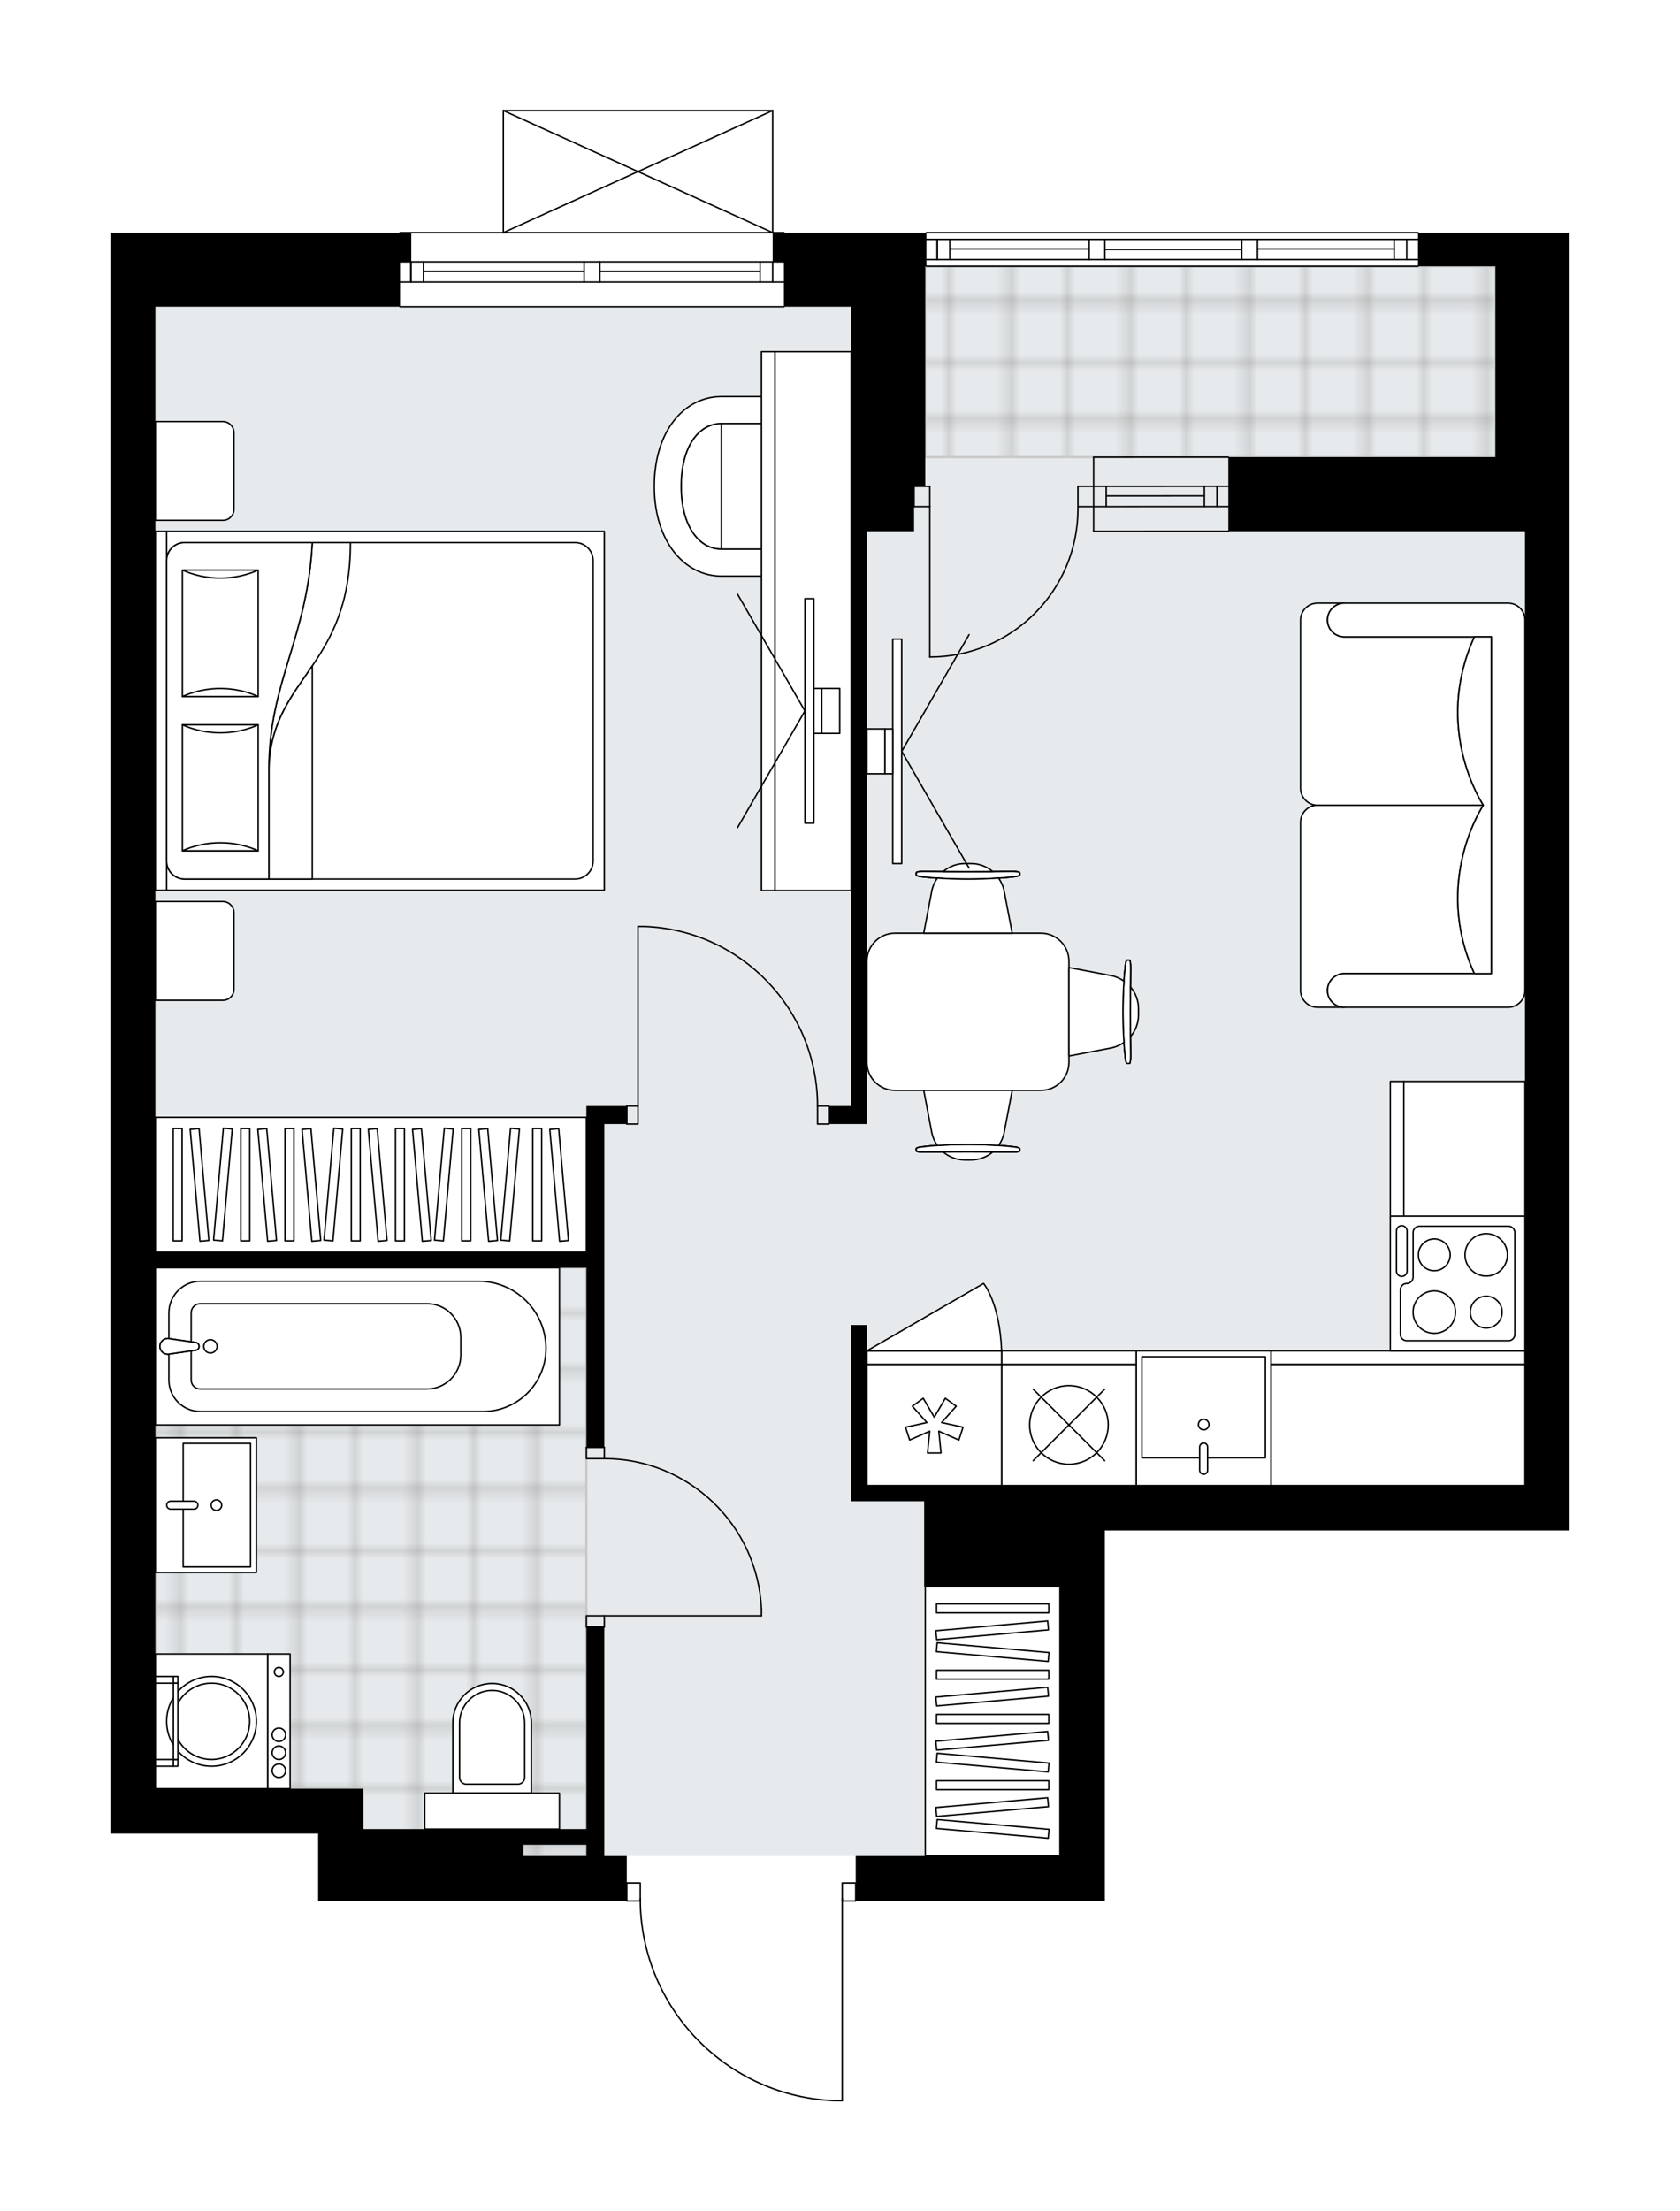 <svg xmlns="http://www.w3.org/2000/svg" xmlns:xlink="http://www.w3.org/1999/xlink" height="2000px" id="Layer_1" style="enable-background:new 0 0 1519.99 2000;" version="1.1" viewBox="0 0 1519.99 2000" width="1519.99px" x="0px" y="0px" xml:space="preserve">
<style type="text/css">
	.st0{fill:none;}
	.st1{opacity:0.25;fill:none;stroke:#13110C;stroke-width:0.4;stroke-miterlimit:10;}
	.st2{fill:#FFFFFF;}
	.st3{fill:#E7EAEC;}
	.st4{fill:url(#SVGID_1_);stroke:#C8C8C8;stroke-width:2;stroke-linecap:round;stroke-linejoin:round;stroke-miterlimit:10;}
	
		.st5{fill:url(#SVGID_00000036212146069408974520000006755317917108780189_);stroke:#C8C8C8;stroke-width:2;stroke-linecap:round;stroke-linejoin:round;stroke-miterlimit:10;}
	.st6{fill:none;stroke:#000000;stroke-width:1.3;stroke-linecap:round;stroke-linejoin:round;stroke-miterlimit:10;}
	.st7{fill:#FFFFFF;stroke:#000000;stroke-width:1.3;stroke-linecap:round;stroke-linejoin:round;stroke-miterlimit:10;}
	.st8{fill:none;stroke:#000000;stroke-width:1.3;stroke-linecap:round;stroke-linejoin:round;}
	.st9{fill:none;stroke:#000000;stroke-width:1.3;stroke-linecap:round;stroke-linejoin:round;stroke-dasharray:10.223,10.223;}
	.st10{font-family:'Arial-BoldMT','Arial'; font-weight:bold;}
	.st11{font-size:107.461px;}
	.st12{font-size:89.551px;}
	.st13{font-family: 'ArialMT','Arial';}
	.st14{font-size:40px;}
</style>
<pattern height="14.57" id="New_Pattern_Swatch_3" patternUnits="userSpaceOnUse" style="overflow:visible;" viewBox="7.49 -22.06 14.57 14.57" width="14.57" x="-3733.38" y="2504.21">
	<g>
		<rect class="st0" height="14.57" width="14.57" x="7.49" y="-22.06" />
		<g>
			<rect class="st1" height="7.29" width="7.29" x="14.77" y="-7.49" />
		</g>
		<g>
			<rect class="st1" height="7.29" width="7.29" x="0.2" y="-7.49" />
		</g>
		<g>
			<rect class="st1" height="7.29" width="7.29" x="22.06" y="-14.77" />
		</g>
		<g>
			<rect class="st1" height="7.29" width="7.29" x="7.49" y="-14.77" />
			<rect class="st1" height="7.29" width="7.29" x="14.77" y="-22.06" />
		</g>
		<g>
			<rect class="st1" height="7.29" width="7.29" x="0.2" y="-22.06" />
		</g>
		<g>
			<rect class="st1" height="7.29" width="7.29" x="22.06" y="-29.35" />
		</g>
		<g>
			<rect class="st1" height="7.29" width="7.29" x="7.49" y="-29.35" />
		</g>
	</g>
</pattern>
<path class="st2" d="M1419.99,210.43v67.02v203.08v816.36  v87.32h-40.25H999.62v50.77v243.69v40.61H774.86v0c0,0.36-0.29,0.65-0.65,0.65h-11.53V1900c0,0.36-0.29,0.65-0.65,0.65h-5.32  c-0.01,0-0.01,0-0.02,0c-47.97-1.42-92.8-21.17-126.23-55.6c-32.8-33.79-51.13-78.13-51.81-125.12h-11.57  c-0.36,0-0.65-0.29-0.65-0.65v-0.04H328.46v0.04h-40.64v-60.92H100v-40.61V277.45v-40.62v-26.4h261.32c0-0.36,0.29-0.65,0.65-0.65  h92.76V100c0,0,0-0.01,0-0.01c0-0.04,0.01-0.07,0.02-0.11c0.01-0.05,0.01-0.1,0.03-0.15c0,0,0,0,0-0.01  c0.01-0.02,0.03-0.04,0.04-0.06c0.03-0.05,0.06-0.1,0.1-0.14c0.03-0.02,0.06-0.04,0.09-0.06c0.04-0.03,0.08-0.06,0.12-0.07  c0.04-0.02,0.09-0.02,0.13-0.03c0.04-0.01,0.07-0.02,0.11-0.02h243.67h0h0.02c0.03,0,0.06,0.01,0.09,0.02  c0.05,0.01,0.1,0.01,0.15,0.03c0.04,0.02,0.07,0.04,0.11,0.07c0.03,0.02,0.07,0.04,0.1,0.07c0.04,0.04,0.07,0.09,0.1,0.14  c0.01,0.02,0.03,0.04,0.04,0.06c0,0,0,0,0,0.01c0.02,0.05,0.02,0.1,0.03,0.15c0.01,0.04,0.02,0.07,0.02,0.11c0,0,0,0.01,0,0.01  v109.78h9.5c0.36,0,0.65,0.29,0.65,0.65h127.29h0.37c0-0.36,0.29-0.65,0.65-0.65h444.74c0.36,0,0.65,0.29,0.65,0.65h69.41H1419.99z" id="background" />
<g id="floor">
	<polygon class="st3" points="1351.96,413.42 1351.96,240.89 837.16,240.89 837.16,277.45 140.62,277.45 140.62,1287.31    140.62,1343.59 140.62,1617.74 328.46,1617.74 328.46,1678.67 959.01,1678.67 959.01,1343.59 1379.74,1343.59 1379.74,793.43    1379.74,480.52 1379.74,413.42  " />
	<pattern id="SVGID_1_" patternTransform="matrix(0 7.164 -7.164 0 -69802.062 20250.209)" xlink:href="#New_Pattern_Swatch_3">
	</pattern>
	<rect class="st4" height="172.56" width="515.81" x="837.16" y="240.89" />
	
		<pattern id="SVGID_00000057856885912084531950000007682080650991011471_" patternTransform="matrix(0 7.164 -7.164 0 -69802.062 20250.209)" xlink:href="#New_Pattern_Swatch_3">
	</pattern>
	
		<polygon points="   140.62,1146.61 140.62,1617.74 328.46,1617.74 328.46,1678.67 530.52,1678.67 530.52,1617.74 530.52,1557.84 530.52,1146.61  " style="fill:url(#SVGID_00000057856885912084531950000007682080650991011471_);stroke:#C8C8C8;stroke-width:2;stroke-linecap:round;stroke-linejoin:round;stroke-miterlimit:10;" />
	<g id="LINE_00000049186188161427492670000011591804820785712523_">
		<line class="st6" x1="361.97" x2="709.23" y1="210.43" y2="210.43" />
	</g>
	<g id="LINE_00000088852981290779202350000009480790192456155550_">
		<line class="st6" x1="709.23" x2="542.7" y1="255.11" y2="255.11" />
	</g>
	<g id="LINE_00000139264565761539061390000008706712467336492460_">
		<line class="st6" x1="528.49" x2="361.97" y1="255.11" y2="255.11" />
	</g>
	<g id="LINE_00000008119634300912502900000014087753672792251289_">
		<line class="st6" x1="371.76" x2="371.76" y1="236.83" y2="255.11" />
	</g>
	<g id="LINE_00000157301616532445777000000004151561727468565944_">
		<line class="st6" x1="699.07" x2="699.07" y1="236.83" y2="255.11" />
	</g>
	<g id="LINE_00000086660827092227856790000018329365938507611302_">
		<line class="st6" x1="709.23" x2="542.7" y1="236.83" y2="236.83" />
	</g>
	<g id="LINE_00000095325674466139755420000007299663110830133667_">
		<line class="st6" x1="528.49" x2="361.97" y1="236.83" y2="236.83" />
	</g>
	<g id="LINE_00000055681959295632264940000010061717393554524061_">
		<line class="st6" x1="528.49" x2="383.13" y1="245.46" y2="245.46" />
	</g>
	<g id="LINE_00000101074976060610498690000001878900463490991283_">
		<line class="st6" x1="687.7" x2="542.7" y1="245.46" y2="245.46" />
	</g>
	<g id="LINE_00000051354914428221545360000008673099735063592633_">
		<line class="st6" x1="687.7" x2="687.7" y1="255.11" y2="236.83" />
	</g>
	<g id="LINE_00000174572487660433841540000005579394654304289460_">
		<line class="st6" x1="371.76" x2="371.76" y1="236.83" y2="255.11" />
	</g>
	<g id="LINE_00000106119246333202526000000001496170037416251290_">
		<line class="st6" x1="383.13" x2="383.13" y1="255.11" y2="236.83" />
	</g>
	<g id="LINE_00000047030209074927843880000017658283479570319022_">
		<line class="st6" x1="542.7" x2="542.7" y1="236.83" y2="255.11" />
	</g>
	<g id="LINE_00000056393520594717563000000003663671107847857026_">
		<line class="st6" x1="542.7" x2="528.49" y1="255.11" y2="255.11" />
	</g>
	<g id="LINE_00000171677752572291362290000004563572086076797329_">
		<line class="st6" x1="528.49" x2="528.49" y1="255.11" y2="236.83" />
	</g>
	<g id="LINE_00000076577827667185126090000009880692590418602370_">
		<line class="st6" x1="528.49" x2="542.7" y1="236.83" y2="236.83" />
	</g>
	<g id="LINE_00000144306978631237859310000003095718508914964877_">
		<line class="st6" x1="709.23" x2="361.97" y1="277.45" y2="277.45" />
	</g>
	<g id="LINE_00000178175262091207802710000015437560701254479523_">
		<line class="st6" x1="838.18" x2="1282.91" y1="210.43" y2="210.43" />
	</g>
	<g id="LINE_00000121996627823656862020000007869837593932859300_">
		<line class="st6" x1="847.97" x2="847.97" y1="216.52" y2="234.8" />
	</g>
	<g id="LINE_00000061465982515084042140000008881980341457267102_">
		<line class="st6" x1="1272.76" x2="1272.76" y1="216.52" y2="234.8" />
	</g>
	<g id="LINE_00000067932037755537821760000009294654139333574561_">
		<line class="st6" x1="985.41" x2="859.34" y1="225.16" y2="225.16" />
	</g>
	<g id="LINE_00000056402582550506947090000003965097055604055979_">
		<line class="st6" x1="1261.39" x2="1137.72" y1="225.16" y2="225.16" />
	</g>
	<g id="LINE_00000016046285964489043390000001765843776215383734_">
		<line class="st6" x1="1261.39" x2="1261.39" y1="234.8" y2="216.52" />
	</g>
	<g id="LINE_00000103976226309538729570000008076638965868931480_">
		<line class="st6" x1="847.97" x2="847.97" y1="216.52" y2="234.8" />
	</g>
	<g id="LINE_00000073690512558756232020000008505433743667350696_">
		<line class="st6" x1="859.34" x2="859.34" y1="234.8" y2="216.52" />
	</g>
	<g id="LINE_00000137834203485716916920000003674691205418412966_">
		<line class="st6" x1="999.62" x2="999.62" y1="216.52" y2="234.8" />
	</g>
	<g id="LINE_00000131344860441808267700000005174402066181481636_">
		<line class="st6" x1="999.62" x2="985.41" y1="234.8" y2="234.8" />
	</g>
	<g id="LINE_00000116940927185164308990000000905504692446223528_">
		<line class="st6" x1="985.41" x2="985.41" y1="234.8" y2="216.52" />
	</g>
	<g id="LINE_00000157293427040736908730000014497133938136478624_">
		<line class="st6" x1="985.41" x2="999.62" y1="216.52" y2="216.52" />
	</g>
	<g id="LINE_00000015315906073380303570000014287796599458182818_">
		<line class="st6" x1="1282.91" x2="838.18" y1="240.89" y2="240.89" />
	</g>
	<g id="LINE_00000144314194407413342460000006396335093781409686_">
		<line class="st6" x1="1137.72" x2="1137.72" y1="216.52" y2="234.8" />
	</g>
	<g id="LINE_00000089570407913968552360000007248117694008746660_">
		<line class="st6" x1="1137.72" x2="1123.5" y1="234.8" y2="234.8" />
	</g>
	<g id="LINE_00000066490400873872677170000011820400208738845115_">
		<line class="st6" x1="1123.5" x2="1123.5" y1="234.8" y2="216.52" />
	</g>
	<g id="LINE_00000177458642176060925390000003190776248219107000_">
		<line class="st6" x1="1123.5" x2="1137.72" y1="216.52" y2="216.52" />
	</g>
	<g id="LINE_00000098911726878162270380000006923699664310762625_">
		<line class="st6" x1="1123.5" x2="999.62" y1="225.66" y2="225.66" />
	</g>
	<g id="LWPOLYLINE_00000081647525509182304500000001378707262679886209_">
		<line class="st6" x1="1137.72" x2="1282.91" y1="216.52" y2="216.52" />
	</g>
	<g id="LWPOLYLINE_00000052809876578986361370000008452272648892646275_">
		<line class="st6" x1="1123.5" x2="999.62" y1="216.52" y2="216.52" />
	</g>
	<g id="LWPOLYLINE_00000008122560387650797390000010343016470185927852_">
		<line class="st6" x1="985.41" x2="838.18" y1="216.52" y2="216.52" />
	</g>
	<g id="LWPOLYLINE_00000116224774553786321210000011054597822357958829_">
		<line class="st6" x1="1137.72" x2="1282.91" y1="234.8" y2="234.8" />
	</g>
	<g id="LWPOLYLINE_00000028299651791533242400000014787480393486947975_">
		<line class="st6" x1="1123.5" x2="999.62" y1="234.8" y2="234.8" />
	</g>
	<g id="LWPOLYLINE_00000083785188351832063120000002801129266588943505_">
		<line class="st6" x1="985.41" x2="838.18" y1="234.8" y2="234.8" />
	</g>
	<g id="LINE_00000067238231678897001760000001001340755956274585_">
		<line class="st6" x1="989.47" x2="1111.32" y1="458.18" y2="458.13" />
	</g>
	<g id="LINE_00000074405697555487666350000012648713193818079672_">
		<line class="st6" x1="989.47" x2="1111.32" y1="439.91" y2="439.86" />
	</g>
	<g id="LINE_00000003083793763289270590000001950318542288020371_">
		<line class="st6" x1="1000.84" x2="1089.64" y1="448.55" y2="448.5" />
	</g>
	<g id="LINE_00000115478716170423364610000002282894188338776755_">
		<line class="st6" x1="1101.02" x2="1101.02" y1="458.13" y2="439.86" />
	</g>
	<g id="LINE_00000098936302501365916990000016757375894765570224_">
		<line class="st6" x1="1000.84" x2="1000.84" y1="458.18" y2="439.91" />
	</g>
	<g id="LINE_00000155110447818153669840000015609111877515062676_">
		<line class="st6" x1="989.47" x2="1111.32" y1="480.52" y2="480.47" />
	</g>
	<g id="LINE_00000150797741559402219150000003492940404303578517_">
		<line class="st6" x1="1111.32" x2="989.47" y1="413.46" y2="413.51" />
	</g>
	<g id="LINE_00000119097453007672286920000006962328996339363481_">
		<line class="st6" x1="1089.64" x2="1089.64" y1="458.15" y2="439.87" />
	</g>
	<g id="LINE_00000140706877518949862030000000150392065616686008_">
		<line class="st6" x1="989.47" x2="989.47" y1="480.52" y2="413.51" />
	</g>
	<g id="LWPOLYLINE_00000002346042052317844320000002720286840733866681_">
		<rect class="st6" height="16.25" width="12.18" x="567.07" y="1703.04" />
	</g>
	<g id="LWPOLYLINE_00000154419404000467956980000011707490471236181392_">
		<rect class="st6" height="16.25" width="12.18" x="762.03" y="1703.04" />
	</g>
	<g id="LWPOLYLINE_00000091001111005993426760000007977472614011809446_">
		<path class="st6" d="M756.7,1900c-98.84-2.93-177.44-83.89-177.44-182.77" />
	</g>
	<g id="LINE_00000058561313655445177550000017012854711870617495_">
		<line class="st6" x1="762.03" x2="762.03" y1="1717.23" y2="1900" />
	</g>
	<g id="LINE_00000137845384231850233960000016708789044865293465_">
		<line class="st6" x1="762.03" x2="756.7" y1="1900" y2="1900" />
	</g>
	<g id="LWPOLYLINE_00000065777553770920210320000009125674448011441808_">
		<rect class="st6" height="16.25" width="10.15" x="567.07" y="1000.4" />
	</g>
	<g id="LWPOLYLINE_00000033365957611820590410000007809321115868988581_">
		<rect class="st6" height="16.25" width="10.15" x="739.69" y="1000.4" />
	</g>
	<g id="LINE_00000066514934177672461600000015339304231952929173_">
		<line class="st6" x1="567.07" x2="567.07" y1="1000.4" y2="1016.64" />
	</g>
	<g id="LINE_00000008872060568955730880000007047713898880075920_">
		<line class="st6" x1="749.84" x2="749.84" y1="1000.4" y2="1016.64" />
	</g>
	<g id="LINE_00000117649302938524254180000008900034103903580604_">
		<line class="st6" x1="577.23" x2="577.23" y1="1000.4" y2="837.94" />
	</g>
	<g id="LINE_00000000184696896172597740000002873547499626701756_">
		<line class="st6" x1="583.32" x2="577.23" y1="837.94" y2="837.94" />
	</g>
	<g id="ARC_00000119819333210747159480000003157542060923755161_">
		<path class="st6" d="M583.32,837.94c87.29,3.38,156.32,75.1,156.37,162.46" />
	</g>
	<g id="LWPOLYLINE_00000047782676766181830790000013460824887862161796_">
		<rect class="st6" height="10.15" width="16.25" x="530.52" y="1461.38" />
	</g>
	<g id="LWPOLYLINE_00000039091813975131791790000014597948270451881100_">
		<rect class="st6" height="10.15" width="16.25" x="530.52" y="1309.07" />
	</g>
	<g id="LINE_00000092440464828828664000000014312819343248095926_">
		<line class="st6" x1="546.77" x2="530.52" y1="1471.53" y2="1471.53" />
	</g>
	<g id="LINE_00000008868431319725005690000011816563074878602942_">
		<line class="st6" x1="546.77" x2="530.52" y1="1309.07" y2="1309.07" />
	</g>
	<g id="LINE_00000066504172571877393710000016051023799082086540_">
		<line class="st6" x1="546.77" x2="688.92" y1="1461.38" y2="1461.38" />
	</g>
	<g id="ARC_00000130619814066578606930000011472489268451796386_">
		<path class="st6" d="M546.77,1319.22c76.14,0.05,138.77,59.99,142.15,136.06" />
	</g>
	<g id="LINE_00000155126140170305277610000001006601306871831437_">
		<line class="st6" x1="688.92" x2="688.92" y1="1461.38" y2="1455.28" />
	</g>
	<g id="ARC_00000027576143160748477380000015902427879400660611_">
		<path class="st6" d="M975.26,458.18c0.01,0.66,0.01,1.33,0.02,1.99c0.01,74.04-60.01,134.06-134.04,134.07" />
	</g>
	<g id="LINE_00000150075348204973563380000005932850626913297309_">
		<line class="st6" x1="841.23" x2="841.23" y1="458.18" y2="594.24" />
	</g>
	<g id="LINE_00000128442842859886865920000005121032135727296167_">
		<line class="st6" x1="989.47" x2="975.26" y1="458.18" y2="458.18" />
	</g>
	<g id="LINE_00000008129341700391034590000003003541986226154420_">
		<line class="st6" x1="975.26" x2="975.26" y1="458.18" y2="439.91" />
	</g>
	<g id="LINE_00000098925932591345545040000005598494846044006575_">
		<line class="st6" x1="975.26" x2="989.47" y1="439.91" y2="439.91" />
	</g>
	<g id="LINE_00000046339446392839930310000002536330112608511134_">
		<line class="st6" x1="827.01" x2="841.23" y1="439.91" y2="439.91" />
	</g>
	<g id="LINE_00000005246661921464418890000016042864209890151588_">
		<line class="st6" x1="841.23" x2="841.23" y1="439.91" y2="458.18" />
	</g>
	<g id="LINE_00000104665758286843784190000000542535583897445046_">
		<line class="st6" x1="841.23" x2="827.01" y1="458.18" y2="458.18" />
	</g>
	<g id="LINE_00000152232560377870846220000000064820250679637146_">
		<line class="st6" x1="827.01" x2="827.01" y1="439.91" y2="458.18" />
	</g>
	<g id="LINE_00000031196377085081112370000005131461144774267060_">
		<line class="st6" x1="455.38" x2="699.07" y1="100" y2="100" />
	</g>
	<g id="LINE_00000050662503041551638090000007274167041568847754_">
		<line class="st6" x1="699.07" x2="699.07" y1="100" y2="210.43" />
	</g>
	<g id="LINE_00000019667455340608297710000011836440846206159747_">
		<line class="st6" x1="455.38" x2="455.38" y1="210.43" y2="100" />
	</g>
	<g id="LWPOLYLINE_00000138546775899189319430000008762839687267687062_">
		<line class="st6" x1="699.07" x2="455.38" y1="210.43" y2="100" />
	</g>
	<g id="LWPOLYLINE_00000093156192036730863790000000600194311573489547_">
		<line class="st6" x1="455.38" x2="699.07" y1="210.43" y2="100" />
	</g>
	<path d="M530.52,1000.4v132h-389.9V277.45h221.35v-40.62h10.15v-26.4H100v26.4v40.62v1340.3v40.61h187.82v60.92h40.64v-0.04h238.61   v-40.58h-20.31v-207.14h-16.25v182.77h-56.86h-145.2v-36.55H140.62v-471.13h389.9v162.46h16.25v-292.43h20.31v-16.25h-20.31H530.52   z M473.66,1668.51h56.86v10.15h-56.86V1668.51z" />
	<polygon points="770.15,480.52 770.15,1000.4 749.84,1000.4 749.84,1016.64 770.15,1016.64 784.36,1016.64 784.36,480.52    827.01,480.52 827.01,439.91 837.16,439.91 837.16,277.45 837.16,240.89 838.18,240.89 838.18,210.43 837.16,210.43 699.07,210.43    699.07,236.83 709.23,236.83 709.23,277.45 770.15,277.45 770.15,439.91 770.15,439.91 770.15,480.52  " />
	<polygon points="1352.98,210.43 1282.91,210.43 1282.91,240.89 1352.98,240.89 1352.98,277.45 1352.98,413.46 1111.32,413.46    1111.32,480.52 1352.98,480.52 1379.75,480.52 1379.75,1296.89 1379.75,1343.59 999.62,1343.59 836.15,1343.59 784.36,1343.59    784.36,1198.39 770.15,1198.39 770.15,1343.59 770.15,1357.81 836.15,1357.81 836.15,1434.98 959.01,1434.98 959.01,1678.67    774.21,1678.67 774.21,1719.28 999.62,1719.28 999.62,1678.67 999.62,1434.98 999.62,1384.21 1379.75,1384.21 1419.99,1384.21    1419.99,1296.89 1419.99,480.52 1419.99,277.45 1419.99,210.43  " />
</g>
<g id="mebel">
	<g>
		<path class="st7" d="M211.69,894.76v-69.24c0-5.61-4.55-10.15-10.15-10.15h-60.92v89.35h61.11    C207.23,904.72,211.69,900.26,211.69,894.76z" />
		<path class="st7" d="M211.69,460.64V391.4c0-5.61-4.55-10.15-10.15-10.15h-60.92v89.35h61.11    C207.23,470.6,211.69,466.14,211.69,460.64z" />
		<g>
			
				<rect class="st7" height="10.15" transform="matrix(4.525009e-11 -1 1 4.525009e-11 -497.199 788.583)" width="324.64" x="-16.63" y="637.81" />
			
				<rect class="st7" height="396" transform="matrix(4.525009e-11 -1 1 4.525009e-11 -294.124 991.659)" width="324.64" x="186.45" y="444.89" />
			<path class="st7" d="M150.77,778.81V506.97c0-8.97,7.27-16.25,16.25-16.25h353.35c8.97,0,16.25,7.27,16.25,16.25v271.84     c0,8.97-7.27,16.25-16.25,16.25H167.02C158.04,795.06,150.77,787.79,150.77,778.81z" />
			<path class="st7" d="M282.52,490.72c-4.16,84.91-39.15,126.99-39.17,203.45c2.77-81.81,73.85-90.54,73.7-203.45L282.52,490.72z" />
			<g>
				<path class="st7" d="M282.52,490.72c-4.16,84.91-39.15,126.99-39.17,203.45l0,100.89h-76.34c-8.97,0-16.25-7.27-16.25-16.25      V506.97c0-8.97,7.27-16.25,16.25-16.25L282.52,490.72L282.52,490.72z" />
			</g>
			
				<rect class="st7" height="68.57" transform="matrix(4.590379e-11 -1 1 4.590379e-11 -513.206 911.812)" width="113.93" x="142.34" y="678.22" />
			<path class="st7" d="M233.59,655.55c-21.54,9.65-47.03,9.65-68.57,0H233.59z" />
			<path class="st7" d="M165.02,769.47c21.54-9.65,47.03-9.65,68.57,0H165.02z" />
			
				<rect class="st7" height="68.57" transform="matrix(4.512308e-11 -1 1 4.512308e-11 -373.474 772.08)" width="114.36" x="142.12" y="538.49" />
			<path class="st7" d="M233.59,515.59c-21.54,9.69-47.03,9.69-68.57,0H233.59z" />
			<path class="st7" d="M165.02,629.96c21.54-9.69,47.03-9.69,68.57,0H165.02z" />
			<g>
				<path class="st7" d="M243.35,694.17v100.89h39.17V602.29C264.04,629.6,244.77,652.34,243.35,694.17z" />
			</g>
		</g>
	</g>
	<g>
		<rect class="st7" height="243.69" width="121.85" x="837.16" y="1434.98" />
		<g>
			<rect class="st7" height="8.07" width="101.54" x="847.32" y="1450.63" />
			<rect class="st7" height="8.07" width="101.54" x="847.32" y="1510.6" />
			<rect class="st7" height="8.07" width="101.54" x="847.32" y="1550.58" />
			<rect class="st7" height="8.07" width="101.54" x="847.32" y="1610.56" />
			
				<rect class="st7" height="8.07" transform="matrix(0.996 0.087 -0.087 0.996 133.684 -72.586)" width="101.54" x="847.32" y="1490.61" />
			
				<rect class="st7" height="8.07" transform="matrix(0.996 0.087 -0.087 0.996 142.396 -72.206)" width="101.54" x="847.32" y="1590.57" />
			
				<rect class="st7" height="8.07" transform="matrix(0.996 -0.087 0.087 0.996 -125.107 83.885)" width="101.54" x="847.32" y="1470.62" />
			
				<rect class="st7" height="8.07" transform="matrix(0.996 -0.087 0.087 0.996 -130.334 84.113)" width="101.54" x="847.32" y="1530.59" />
			
				<rect class="st7" height="8.07" transform="matrix(0.996 -0.087 0.087 0.996 -133.819 84.265)" width="101.54" x="847.32" y="1570.57" />
			
				<rect class="st7" height="8.07" transform="matrix(0.996 0.087 -0.087 0.996 147.623 -71.977)" width="101.54" x="847.32" y="1650.54" />
			
				<rect class="st7" height="8.07" transform="matrix(0.996 -0.087 0.087 0.996 -139.046 84.493)" width="101.54" x="847.32" y="1630.55" />
		</g>
	</g>
	<g>
		
			<rect class="st7" height="389.9" transform="matrix(1.446142e-10 -1 1 1.446142e-10 -735.904 1407.04)" width="121.85" x="274.64" y="876.52" />
		<g>
			
				<rect class="st7" height="8.07" transform="matrix(1.348238e-10 -1 1 1.348238e-10 -849.566 1293.378)" width="101.54" x="171.14" y="1067.44" />
			
				<rect class="st7" height="8.07" transform="matrix(1.347163e-10 -1 1 1.347163e-10 -809.583 1333.361)" width="101.54" x="211.12" y="1067.44" />
			
				<rect class="st7" height="8.07" transform="matrix(1.354153e-10 -1 1 1.354153e-10 -749.609 1393.335)" width="101.54" x="271.09" y="1067.44" />
			
				<rect class="st7" height="8.07" transform="matrix(1.348238e-10 -1 1 1.348238e-10 -709.626 1433.318)" width="101.54" x="311.08" y="1067.44" />
			
				<rect class="st7" height="8.07" transform="matrix(1.354153e-10 -1 1 1.354153e-10 -649.652 1493.292)" width="101.54" x="371.05" y="1067.44" />
			
				<rect class="st7" height="8.07" transform="matrix(0.087 -0.996 0.996 0.087 -883.078 1179.233)" width="101.54" x="151.15" y="1067.44" />
			
				<rect class="st7" height="8.07" transform="matrix(0.087 -0.996 0.996 0.087 -791.833 1278.81)" width="101.54" x="251.1" y="1067.44" />
			
				<rect class="st7" height="8.07" transform="matrix(0.087 -0.996 0.996 0.087 -700.588 1378.387)" width="101.54" x="351.06" y="1067.44" />
			
				<rect class="st7" height="8.07" transform="matrix(-0.087 -0.996 0.996 -0.087 -804.415 1405.834)" width="101.54" x="191.13" y="1067.44" />
			
				<rect class="st7" height="8.07" transform="matrix(-0.087 -0.996 0.996 -0.087 -760.947 1445.665)" width="101.54" x="231.11" y="1067.44" />
			
				<rect class="st7" height="8.07" transform="matrix(-0.087 -0.996 0.996 -0.087 -695.746 1505.41)" width="101.54" x="291.09" y="1067.44" />
			
				<rect class="st7" height="8.07" transform="matrix(-0.087 -0.996 0.996 -0.087 -652.278 1545.241)" width="101.54" x="331.07" y="1067.44" />
			
				<rect class="st7" height="8.07" transform="matrix(0.087 -0.996 0.996 0.087 -645.841 1438.133)" width="101.54" x="411.03" y="1067.44" />
			
				<rect class="st7" height="8.07" transform="matrix(-0.087 -0.996 0.996 -0.087 -587.077 1604.987)" width="101.54" x="391.04" y="1067.44" />
			
				<rect class="st7" height="8.07" transform="matrix(1.347163e-10 -1 1 1.347163e-10 -910.761 1232.184)" width="101.54" x="109.94" y="1067.44" />
			
				<rect class="st7" height="8.07" transform="matrix(-0.087 -0.996 0.996 -0.087 -870.943 1344.872)" width="101.54" x="129.93" y="1067.44" />
			
				<rect class="st7" height="8.07" transform="matrix(1.348238e-10 -1 1 1.348238e-10 -585.449 1557.495)" width="101.54" x="435.25" y="1067.44" />
			
				<rect class="st7" height="8.07" transform="matrix(-0.087 -0.996 0.996 -0.087 -517.279 1668.946)" width="101.54" x="455.25" y="1067.44" />
		</g>
	</g>
	<g>
		
			<rect class="st7" height="109.66" transform="matrix(-1.836970e-16 1 -1 -1.836970e-16 2363.895 -285.935)" width="121.85" x="1263.99" y="984.15" />
		
			<rect class="st7" height="12.18" transform="matrix(-1.836970e-16 1 -1 -1.836970e-16 2302.972 -225.012)" width="121.85" x="1203.07" y="1032.89" />
	</g>
	<g>
		
			<rect class="st7" height="109.66" transform="matrix(-1 -1.224647e-16 1.224647e-16 -1 2529.66 2577.515)" width="229.83" x="1149.91" y="1233.93" />
		
			<rect class="st7" height="12.18" transform="matrix(-1 -1.224647e-16 1.224647e-16 -1 2529.66 2455.669)" width="229.83" x="1149.91" y="1221.74" />
	</g>
	<g>
		<g>
			<g>
				<path class="st7" d="M754.32,398.2v83.31c0,8.39-6.8,15.18-15.18,15.18h-86.46V383.02h86.46      C747.52,383.02,754.32,389.82,754.32,398.2z" />
				<path class="st7" d="M652.68,496.69c-19.73,0-36.4-19.85-36.4-56.86s16.46-56.81,36.4-56.81V496.69z" />
				<path class="st7" d="M652.68,358.65c-33.26,0-60.71,30.71-60.71,81.18s27.81,81.23,60.71,81.23h86.41v-24.37h-86.41      c-19.73,0-36.4-19.85-36.4-56.86s16.46-56.81,36.4-56.81h86.41v-24.37H652.68z" />
			</g>
		</g>
		<g>
			
				<rect class="st7" height="69.05" transform="matrix(2.647232e-10 1 -1 2.647232e-10 1297.379 -173.873)" width="487.38" x="491.94" y="527.23" />
			
				<rect class="st7" height="12.18" transform="matrix(2.328349e-10 1 -1 2.328349e-10 1256.764 -133.258)" width="487.38" x="451.32" y="555.66" />
		</g>
		<g>
			<g>
				<g id="LINE_00000014628945146504319610000005280425583538700690_">
					<line class="st7" x1="728.25" x2="667.33" y1="642.98" y2="537.46" />
				</g>
				<g id="LINE_00000030475699590151830520000011208986553646172032_">
					<line class="st7" x1="728.25" x2="667.33" y1="642.98" y2="748.5" />
				</g>
			</g>
			<rect class="st7" height="203.08" width="8.12" x="728.25" y="541.45" />
			
				<rect class="st7" height="40.62" transform="matrix(-1 2.222665e-10 -2.222665e-10 -1 1479.861 1285.966)" width="7.11" x="736.38" y="622.68" />
			<rect class="st7" height="40.62" width="16.25" x="743.48" y="622.68" />
		</g>
	</g>
	<g>
		<path class="st7" d="M1216.27,880.58L1216.27,880.58c-8.41,0-15.23,6.82-15.23,15.23v0c0,8.41,6.82,15.23,15.23,15.23l0,0h-24.31    c-8.44,0-15.29-6.84-15.29-15.29V743.58c0-8.42,6.89-15.3,15.3-15.3l150.11,0c0,0-46.2,68.68-8.1,152.3H1216.27z" />
		<path class="st7" d="M1216.27,575.97L1216.27,575.97c-8.41,0-15.23-6.82-15.23-15.23v0c0-8.41,6.82-15.23,15.23-15.23l0,0h-24.31    c-8.44,0-15.29,6.84-15.29,15.29v152.18c0,8.42,6.89,15.3,15.3,15.3l150.11,0c0,0-46.2-68.68-8.1-152.3H1216.27z" />
		<path class="st7" d="M1364.51,911.04h-148.24c-8.41,0-15.23-6.82-15.23-15.23l0,0c0-8.41,6.82-15.23,15.23-15.23h133.01V575.97    h-133.01c-8.41,0-15.23-6.82-15.23-15.23l0,0c0-8.41,6.82-15.23,15.23-15.23h148.24c8.41,0,15.23,6.82,15.23,15.23v335.07    C1379.75,904.19,1372.89,911.04,1364.51,911.04z" />
		<path class="st7" d="M1333.99,575.97c-38.11,83.62,8.1,152.3,8.1,152.3v0.01c0,0-46.2,68.68-8.1,152.3h15.3V575.97L1333.99,575.97    z" />
	</g>
	<g>
		<path class="st7" d="M809.75,844h132c14.02,0,25.38,11.36,25.38,25.38v91.44c0,14.02-11.36,25.38-25.38,25.38h-132    c-14.02,0-25.38-11.36-25.38-25.38v-91.44C784.36,855.37,795.73,844,809.75,844z" />
		<g>
			<g id="LINE_00000098933204388799152390000011084629529687613320_">
				<path class="st7" d="M833.55,1037.36c24.58-3.09,59.87-3.09,84.45,0c2.84,0.36,4.48,0.89,4.48,1.45v0.14v2.01      c0,0.6-3.18,1.09-7.11,1.09c-26.33-0.42-52.87-0.42-79.2,0c-3.93,0-7.11-0.49-7.11-1.09v-2.01v-0.14      C829.07,1038.25,830.71,1037.71,833.55,1037.36z" />
			</g>
			<g id="LINE_00000005957793809913821780000004381696568810347666_">
				<path class="st7" d="M833.55,1037.36c24.58-3.09,59.87-3.09,84.45,0c2.84,0.36,4.48,0.89,4.48,1.45v0.14v2.01      c0,0.6-3.18,1.09-7.11,1.09c-26.33-0.42-52.87-0.42-79.2,0c-3.93,0-7.11-0.49-7.11-1.09v-2.01v-0.14      C829.07,1038.25,830.71,1037.71,833.55,1037.36z" />
			</g>
			<g id="LINE_00000048477984186481387840000017371565644070765218_">
				<path class="st7" d="M833.55,1037.36c24.58-3.09,59.87-3.09,84.45,0c2.84,0.36,4.48,0.89,4.48,1.45v0.14v2.01      c0,0.6-3.18,1.09-7.11,1.09c-26.33-0.42-52.87-0.42-79.2,0c-3.93,0-7.11-0.49-7.11-1.09v-2.01v-0.14      C829.07,1038.25,830.71,1037.71,833.55,1037.36z" />
			</g>
			<path class="st7" d="M853.33,1041.92c5.35,4.52,12.22,7.22,19.65,7.22h5.6c7.42,0,14.3-2.7,19.65-7.22     C883.26,1041.78,868.29,1041.78,853.33,1041.92z" />
			<path class="st7" d="M835.77,986.21l7.29,38.18c0.82,4.31,2.62,8.2,5,11.63c17.62-1.24,37.82-1.24,55.44,0     c2.39-3.42,4.18-7.31,5-11.63l7.29-38.18H835.77z" />
		</g>
		<g>
			<g id="LINE_00000037655361899859274840000000638592582892279997_">
				<path class="st7" d="M1018.28,957.33c-3.09-24.58-3.09-59.87,0-84.45c0.36-2.84,0.89-4.48,1.45-4.48h0.14h2.01      c0.6,0,1.09,3.18,1.09,7.11c-0.42,26.33-0.42,52.87,0,79.2c0,3.93-0.49,7.11-1.09,7.11h-2.01h-0.14      C1019.17,961.81,1018.64,960.16,1018.28,957.33z" />
			</g>
			<g id="LINE_00000119809682176186776860000012337213028241890201_">
				<path class="st7" d="M1018.28,957.33c-3.09-24.58-3.09-59.87,0-84.45c0.36-2.84,0.89-4.48,1.45-4.48h0.14h2.01      c0.6,0,1.09,3.18,1.09,7.11c-0.42,26.33-0.42,52.87,0,79.2c0,3.93-0.49,7.11-1.09,7.11h-2.01h-0.14      C1019.17,961.81,1018.64,960.16,1018.28,957.33z" />
			</g>
			<g id="LINE_00000178170482674929102220000004184937281873379004_">
				<path class="st7" d="M1018.28,957.33c-3.09-24.58-3.09-59.87,0-84.45c0.36-2.84,0.89-4.48,1.45-4.48h0.14h2.01      c0.6,0,1.09,3.18,1.09,7.11c-0.42,26.33-0.42,52.87,0,79.2c0,3.93-0.49,7.11-1.09,7.11h-2.01h-0.14      C1019.17,961.81,1018.64,960.16,1018.28,957.33z" />
			</g>
			<path class="st7" d="M1022.84,937.55c4.52-5.35,7.22-12.22,7.22-19.65v-5.6c0-7.42-2.7-14.3-7.22-19.65     C1022.71,907.62,1022.71,922.59,1022.84,937.55z" />
			<path class="st7" d="M967.13,955.11l38.18-7.29c4.31-0.82,8.2-2.62,11.63-5c-1.24-17.62-1.24-37.82,0-55.44     c-3.42-2.39-7.31-4.18-11.63-5l-38.18-7.29V955.11z" />
		</g>
		<g>
			<g id="LINE_00000047035884381109361930000005907752568745768119_">
				<path class="st7" d="M918,792.85c-24.58,3.09-59.87,3.09-84.45,0c-2.84-0.36-4.48-0.89-4.48-1.45v-0.14v-2.01      c0-0.6,3.18-1.09,7.11-1.09c26.33,0.42,52.87,0.42,79.2,0c3.93,0,7.11,0.49,7.11,1.09v2.01v0.14      C922.48,791.96,920.84,792.49,918,792.85z" />
			</g>
			<g id="LINE_00000163057444022765495230000002406715288581948599_">
				<path class="st7" d="M918,792.85c-24.58,3.09-59.87,3.09-84.45,0c-2.84-0.36-4.48-0.89-4.48-1.45v-0.14v-2.01      c0-0.6,3.18-1.09,7.11-1.09c26.33,0.42,52.87,0.42,79.2,0c3.93,0,7.11,0.49,7.11,1.09v2.01v0.14      C922.48,791.96,920.84,792.49,918,792.85z" />
			</g>
			<g id="LINE_00000029009240648497679720000001252838701430953363_">
				<path class="st7" d="M918,792.85c-24.58,3.09-59.87,3.09-84.45,0c-2.84-0.36-4.48-0.89-4.48-1.45v-0.14v-2.01      c0-0.6,3.18-1.09,7.11-1.09c26.33,0.42,52.87,0.42,79.2,0c3.93,0,7.11,0.49,7.11,1.09v2.01v0.14      C922.48,791.96,920.84,792.49,918,792.85z" />
			</g>
			<path class="st7" d="M898.22,788.29c-5.35-4.52-12.22-7.22-19.65-7.22h-5.6c-7.42,0-14.3,2.7-19.65,7.22     C868.29,788.42,883.26,788.42,898.22,788.29z" />
			<path class="st7" d="M915.78,844l-7.29-38.18c-0.82-4.31-2.62-8.2-5-11.63c-17.62,1.24-37.82,1.24-55.44,0     c-2.39,3.42-4.18,7.31-5,11.63L835.77,844H915.78z" />
		</g>
	</g>
	<g>
		<g>
			<g id="LINE_00000159441984127132629750000003399307239082927262_">
				<line class="st7" x1="815.84" x2="876.76" y1="679.54" y2="574.02" />
			</g>
			<g id="LINE_00000057143302722257775810000003689979661892715681_">
				<line class="st7" x1="815.84" x2="876.76" y1="679.54" y2="785.06" />
			</g>
		</g>
		
			<rect class="st7" height="203.08" transform="matrix(-1 -1.224647e-16 1.224647e-16 -1 1623.559 1359.073)" width="8.12" x="807.72" y="578" />
		<rect class="st7" height="40.62" width="7.11" x="800.61" y="659.23" />
		
			<rect class="st7" height="40.62" transform="matrix(-1 -1.224647e-16 1.224647e-16 -1 1584.975 1359.073)" width="16.25" x="784.36" y="659.23" />
	</g>
	<g>
		<path class="st7" d="M445.23,1522.57L445.23,1522.57c19.63,0,35.54,15.91,35.54,35.54v63.7h-71.08v-63.7    C409.69,1538.48,425.6,1522.57,445.23,1522.57z" />
		
			<rect class="st7" height="32.49" transform="matrix(-1 5.372255e-13 -5.372255e-13 -1 890.457 3276.104)" width="121.85" x="384.31" y="1621.81" />
		<path class="st7" d="M445.23,1528.87L445.23,1528.87c16.26,0,29.45,13.18,29.45,29.45v49.27c0,3.36-2.73,6.09-6.09,6.09h-46.71    c-3.36,0-6.09-2.73-6.09-6.09v-49.27C415.78,1542.05,428.97,1528.87,445.23,1528.87z" />
	</g>
	<g>
		<g>
			
				<rect class="st7" height="20.31" transform="matrix(4.514440e-11 -1 1 4.514440e-11 -1304.515 1809.129)" width="121.85" x="191.38" y="1546.67" />
			
				<rect class="st7" height="101.54" transform="matrix(4.514440e-11 -1 1 4.514440e-11 -1365.438 1748.206)" width="121.85" x="130.46" y="1506.05" />
			<g id="CIRCLE_00000110449304549092006310000015613456650652987030_">
				<circle class="st7" cx="191.38" cy="1556.82" r="40.62" />
			</g>
			<g id="CIRCLE_00000011003426620229085770000008258549582643764877_">
				<circle class="st7" cx="191.38" cy="1556.82" r="34.52" />
			</g>
			<g id="CIRCLE_00000026121901689153378560000017997198768784631203_">
				<circle class="st7" cx="252.31" cy="1512.15" r="4.06" />
			</g>
			<g id="CIRCLE_00000016044796253548038900000015308284394827377549_">
				<circle class="st7" cx="252.31" cy="1569.01" r="6.09" />
			</g>
			<g id="CIRCLE_00000070114941155447179430000003216919138626318729_">
				<circle class="st7" cx="252.31" cy="1585.25" r="6.09" />
			</g>
			<g id="CIRCLE_00000107565670703146000220000009358301403279061428_">
				<circle class="st7" cx="252.31" cy="1601.5" r="6.09" />
			</g>
		</g>
		<g>
			
				<rect class="st7" height="16.25" transform="matrix(4.598017e-11 -1 1 4.598017e-11 -1445.653 1743.13)" width="6.09" x="145.69" y="1586.27" />
			
				<rect class="st7" height="4.06" transform="matrix(4.598017e-11 -1 1 4.598017e-11 -1435.499 1753.283)" width="6.09" x="155.85" y="1592.36" />
			
				<rect class="st7" height="16.25" transform="matrix(4.448714e-11 -1 1 4.448714e-11 -1370.515 1667.992)" width="6.09" x="145.69" y="1511.13" />
			
				<rect class="st7" height="4.06" transform="matrix(4.448714e-11 -1 1 4.448714e-11 -1360.361 1678.145)" width="6.09" x="155.85" y="1517.22" />
			
				<rect class="st7" height="4.06" transform="matrix(-4.473329e-11 1 -1 -4.473329e-11 1715.714 1397.93)" width="69.05" x="124.37" y="1554.79" />
		</g>
	</g>
	<g>
		
			<rect class="st7" height="365.54" transform="matrix(4.479889e-11 -1 1 4.479889e-11 -894.303 1541.07)" width="142.15" x="252.31" y="1034.92" />
		<g id="ARC_00000178892741235364907260000003682965975033682360_">
			<path class="st7" d="M152.79,1224.7c-0.68,0.1-1.37,0.1-2.05,0c-3.87-0.57-6.56-4.16-5.99-8.04c0.57-3.87,4.16-6.56,8.04-5.99     l24.8,3.62c1.15,0.34,2.04,1.24,2.38,2.38c0.56,1.88-0.51,3.85-2.38,4.41L152.79,1224.7z" />
		</g>
		<path class="st7" d="M152.8,1187.43v23.24l24.79,3.62c1.15,0.34,2.04,1.24,2.38,2.38c0.56,1.88-0.51,3.85-2.38,4.41l-24.79,3.62    v23.45c0,15.7,12.73,28.43,28.43,28.43h255.83c31.43,0,56.9-25.48,56.9-56.9c0-33.62-27.26-60.88-60.88-60.88H181.44    C165.62,1158.79,152.8,1171.62,152.8,1187.43z" />
		<path class="st7" d="M172.96,1187.37v26.25l4.62,0.67c1.15,0.34,2.04,1.24,2.38,2.38c0.56,1.88-0.51,3.85-2.38,4.41l-4.62,0.67    v26.39c0,4.49,3.64,8.12,8.12,8.12h205.15c16.93,0,30.65-13.72,30.65-30.65v-16.06c0-16.82-13.64-30.46-30.46-30.46h-205.2    C176.66,1179.1,172.96,1182.8,172.96,1187.37z" />
		<g id="ARC_00000052792479158807025380000004902275775550330284_">
			<path class="st7" d="M152.79,1224.7c-0.68,0.1-1.37,0.1-2.05,0c-3.87-0.57-6.56-4.16-5.99-8.04c0.57-3.87,4.16-6.56,8.04-5.99     l24.8,3.62c1.15,0.34,2.04,1.24,2.38,2.38c0.56,1.88-0.51,3.85-2.38,4.41L152.79,1224.7z" />
		</g>
		<circle class="st7" cx="190.37" cy="1217.69" r="6.03" />
	</g>
	<g>
		
			<rect class="st7" height="91.38" transform="matrix(4.523144e-11 -1 1 4.523144e-11 -1175.004 1547.619)" width="121.85" x="125.38" y="1315.62" />
		
			<rect class="st7" height="60.92" transform="matrix(4.423224e-11 -1 1 4.423224e-11 -1165.141 1557.524)" width="111.69" x="140.35" y="1330.87" />
		<path class="st7" d="M179.07,1361.33L179.07,1361.33c0,1.98-1.61,3.59-3.59,3.59h-21.06c-1.98,0-3.59-1.61-3.59-3.59l0,0    c0-1.98,1.61-3.59,3.59-3.59h21.06C177.46,1357.74,179.07,1359.35,179.07,1361.33z" />
		<circle class="st7" cx="195.8" cy="1361.33" r="4.77" />
	</g>
	<g>
		
			<rect class="st7" height="121.85" transform="matrix(-1.836970e-16 1 -1 -1.836970e-16 2479.648 -157.998)" width="121.85" x="1257.9" y="1099.9" />
		<path class="st7" d="M1364.8,1109.04h-80.55c-3.18,0-5.75,2.58-5.75,5.75v40.28c0,3.18-2.58,5.75-5.75,5.75l0,0    c-3.18,0-5.75,2.58-5.75,5.75v40.28c0,3.18,2.58,5.75,5.75,5.75h92.06c3.18,0,5.75-2.58,5.75-5.75v-92.06    C1370.55,1111.62,1367.97,1109.04,1364.8,1109.04z" />
		<path class="st7" d="M1263.46,1149.63v-36.3c0-2.65,2.15-4.79,4.79-4.79l0,0c2.65,0,4.79,2.15,4.79,4.79v36.3    c0,2.65-2.15,4.79-4.79,4.79l0,0C1265.61,1154.42,1263.46,1152.28,1263.46,1149.63z" />
		<circle class="st7" cx="1344.66" cy="1134.93" r="19.18" />
		<circle class="st7" cx="1297.67" cy="1186.72" r="19.18" />
		<circle class="st7" cx="1297.67" cy="1134.93" r="14.38" />
		<circle class="st7" cx="1344.66" cy="1186.72" r="14.38" />
	</g>
	<g>
		
			<rect class="st7" height="109.66" transform="matrix(-1 -1.224647e-16 1.224647e-16 -1 1934.264 2577.526)" width="121.85" x="906.21" y="1233.93" />
		
			<rect class="st7" height="12.18" transform="matrix(-1 -1.224647e-16 1.224647e-16 -1 1934.264 2455.68)" width="121.85" x="906.21" y="1221.75" />
		<circle class="st7" cx="967.13" cy="1288.76" r="35.54" />
		<line class="st7" x1="934.82" x2="999.44" y1="1321.07" y2="1256.45" />
		<line class="st7" x1="934.82" x2="999.44" y1="1256.45" y2="1321.07" />
	</g>
	<g>
		
			<rect class="st7" height="109.66" transform="matrix(-1 -1.224647e-16 1.224647e-16 -1 1690.574 2577.526)" width="121.85" x="784.36" y="1233.93" />
		
			<rect class="st7" height="12.18" transform="matrix(-1 -1.224647e-16 1.224647e-16 -1 1690.574 2455.68)" width="121.85" x="784.36" y="1221.75" />
		<polygon class="st7" points="849.41,1294.43 851.38,1314.15 839.19,1314.15 841.17,1294.43 823.03,1302.4 819.26,1290.81     838.62,1286.6 825.44,1271.81 835.3,1264.65 845.29,1281.75 855.28,1264.65 865.14,1271.81 851.95,1286.6 871.31,1290.81     867.55,1302.4   " />
		<path class="st7" d="M784.36,1221.75l105.52-60.92c0,0,14.7,17.15,16.32,60.92H784.36z" />
	</g>
	<g>
		
			<rect class="st7" height="121.85" transform="matrix(-1 -1.224647e-16 1.224647e-16 -1 2177.963 2565.341)" width="121.85" x="1028.05" y="1221.75" />
		
			<rect class="st7" height="91.38" transform="matrix(-1 -1.224647e-16 1.224647e-16 -1 2178.005 2545.573)" width="111.69" x="1033.16" y="1227.09" />
		<path class="st7" d="M1089,1305.14L1089,1305.14c1.98,0,3.59,1.61,3.59,3.59v21.05c0,1.98-1.61,3.59-3.59,3.59l0,0    c-1.98,0-3.59-1.61-3.59-3.59v-21.05C1085.41,1306.74,1087.02,1305.14,1089,1305.14z" />
		<circle class="st7" cx="1089" cy="1288.41" r="4.77" />
	</g>
</g>
</svg>